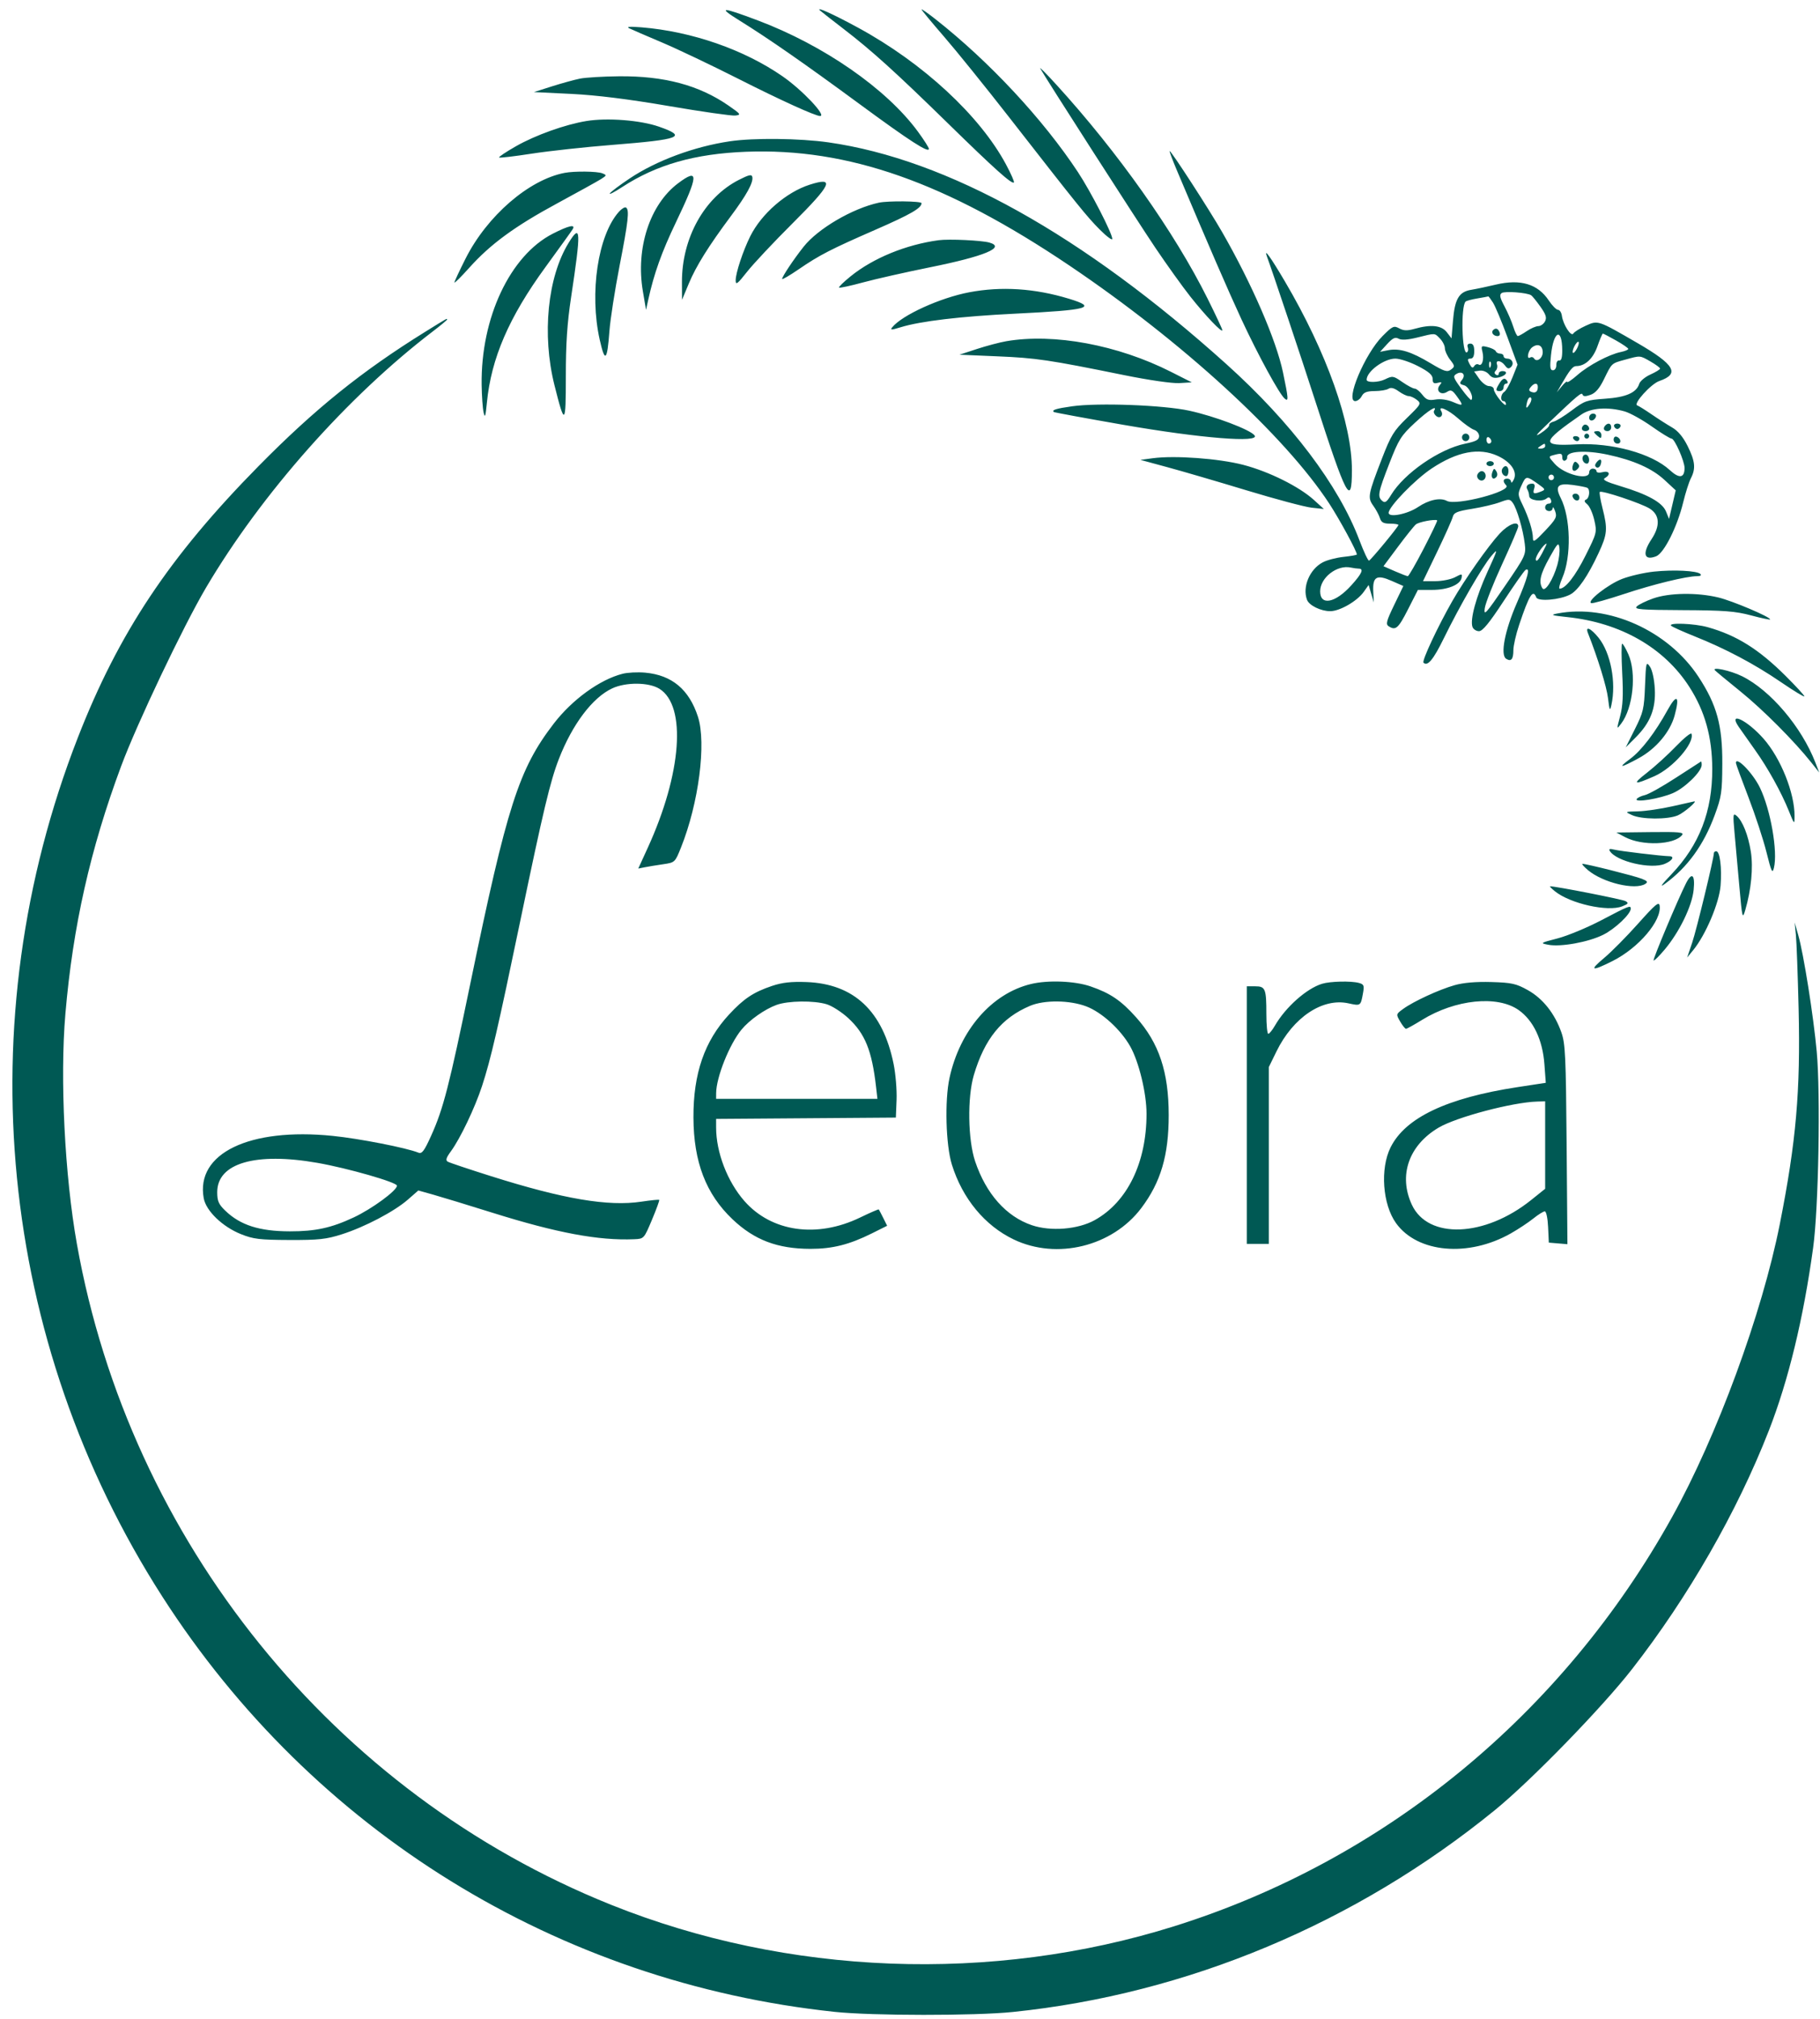 <?xml version="1.0" encoding="UTF-8"?> <svg xmlns="http://www.w3.org/2000/svg" viewBox="0 0 138.00 153.00" data-guides="{&quot;vertical&quot;:[],&quot;horizontal&quot;:[]}"><defs></defs><path fill="#005954" stroke="none" fill-opacity="1" stroke-width="1" stroke-opacity="1" clip-rule="evenodd" color="rgb(51, 51, 51)" fill-rule="evenodd" id="tSvg11fdf328ea4" title="Path 1" d="M56.07 1.554C58.301 2.938 61.006 4.82 65.239 7.933C68.995 10.694 70.431 11.62 70.431 11.28C70.431 11.184 70.053 10.591 69.591 9.963C67.208 6.723 62.46 3.43 57.451 1.544C54.69 0.505 54.383 0.507 56.07 1.554ZM62.184 0.799C62.283 0.89 63.074 1.509 63.941 2.175C66.101 3.833 67.895 5.455 71.918 9.388C75.435 12.826 76.727 13.983 76.879 13.828C76.927 13.779 76.654 13.16 76.273 12.451C74.287 8.756 69.995 4.787 65.098 2.117C63.193 1.078 61.799 0.448 62.184 0.799ZM69.875 0.715C69.875 0.767 70.638 1.689 71.57 2.764C72.503 3.839 74.73 6.595 76.518 8.888C81.786 15.644 82.414 16.422 83.4 17.41C83.916 17.927 84.339 18.241 84.339 18.108C84.339 17.689 82.708 14.52 81.732 13.042C79.085 9.033 75.02 4.67 70.941 1.461C70.355 0.999 69.875 0.664 69.875 0.715ZM47.716 2.147C47.92 2.247 49.035 2.729 50.195 3.219C51.354 3.709 53.982 4.96 56.036 5.999C59.185 7.593 61.825 8.793 62.184 8.793C62.696 8.793 60.828 6.817 59.341 5.787C56.417 3.759 52.448 2.381 48.643 2.072C47.753 2 47.462 2.024 47.716 2.147ZM78.878 5.192C79.285 5.928 86.226 16.735 87.612 18.791C88.473 20.068 89.666 21.731 90.264 22.487C91.408 23.932 92.683 25.268 92.683 25.021C92.683 24.941 92.177 23.861 91.559 22.622C89.049 17.59 84.759 11.525 80.092 6.411C79.338 5.584 78.792 5.036 78.878 5.192ZM43.975 5.959C43.55 6.045 42.59 6.31 41.843 6.547C41.39 6.691 40.937 6.835 40.484 6.979C41.429 7.025 42.375 7.071 43.32 7.117C45.221 7.21 47.657 7.513 50.708 8.036C53.211 8.465 55.481 8.789 55.752 8.757C56.215 8.702 56.183 8.655 55.226 7.993C53.001 6.455 50.356 5.749 46.935 5.782C45.733 5.793 44.401 5.873 43.975 5.959ZM44.471 9.171C42.857 9.434 40.602 10.241 39.124 11.082C38.376 11.508 37.799 11.893 37.842 11.937C37.885 11.981 38.997 11.85 40.314 11.646C41.632 11.442 44.378 11.143 46.418 10.982C51.617 10.57 52.151 10.361 49.958 9.597C48.556 9.108 46.048 8.913 44.471 9.171ZM55.334 10.709C52.629 11.112 49.771 12.172 47.746 13.524C46.989 14.029 46.311 14.539 46.239 14.658C46.167 14.777 46.584 14.563 47.165 14.183C49.761 12.486 52.68 11.652 56.556 11.502C64.296 11.202 71.712 13.809 81.094 20.13C89.635 25.885 97.426 33.02 100.792 38.17C101.577 39.371 102.882 41.777 102.882 42.024C102.882 42.064 102.432 42.145 101.883 42.203C101.333 42.261 100.621 42.447 100.298 42.617C99.302 43.144 98.737 44.485 99.103 45.458C99.263 45.885 100.152 46.32 100.863 46.32C101.588 46.32 102.899 45.564 103.404 44.856C103.528 44.682 103.652 44.508 103.776 44.335C103.841 44.555 103.905 44.775 103.97 44.996C104.035 45.216 104.099 45.436 104.164 45.657C104.151 45.38 104.139 45.105 104.126 44.828C104.073 43.701 104.384 43.523 105.526 44.025C105.82 44.154 106.114 44.283 106.408 44.412C106.176 44.891 105.945 45.369 105.713 45.848C105.123 47.066 105.06 47.311 105.294 47.462C105.826 47.806 106.021 47.635 106.763 46.178C107.012 45.688 107.262 45.199 107.511 44.709C107.867 44.709 108.224 44.708 108.58 44.708C109.77 44.706 110.724 44.317 110.823 43.794C110.884 43.471 110.854 43.468 110.325 43.748C110.015 43.911 109.342 44.045 108.83 44.045C108.52 44.045 108.209 44.045 107.899 44.045C108.257 43.301 108.616 42.556 108.974 41.812C109.566 40.583 110.096 39.399 110.152 39.179C110.236 38.848 110.483 38.744 111.621 38.562C112.373 38.441 113.322 38.217 113.73 38.063C114.409 37.808 114.491 37.812 114.709 38.116C115.021 38.552 115.483 40.13 115.614 41.207C115.716 42.041 115.674 42.129 114.099 44.429C112.656 46.535 112.491 46.717 112.582 46.09C112.638 45.703 113.232 44.199 113.902 42.747C114.572 41.294 115.12 40.012 115.12 39.896C115.12 39.438 114.373 39.727 113.712 40.439C112.836 41.385 111.039 43.944 110.116 45.562C109.01 47.5 107.801 50.084 107.935 50.221C108.238 50.531 108.681 50 109.481 48.366C110.674 45.929 112.397 42.944 113.07 42.15C113.606 41.517 113.594 41.571 112.792 43.327C111.919 45.237 111.448 46.974 111.652 47.52C111.718 47.694 111.939 47.836 112.144 47.836C112.414 47.836 112.926 47.212 113.998 45.577C114.812 44.334 115.565 43.263 115.67 43.197C116.064 42.948 115.837 43.813 115.015 45.696C114.097 47.799 113.744 49.637 114.203 49.927C114.581 50.166 114.75 49.966 114.75 49.279C114.75 48.939 114.948 48.07 115.191 47.348C115.95 45.092 116.24 44.624 116.483 45.27C116.608 45.605 118.255 45.471 119.052 45.061C119.648 44.754 120.399 43.662 121.206 41.925C121.877 40.485 121.911 40.098 121.507 38.508C121.349 37.882 121.257 37.331 121.303 37.284C121.442 37.142 124.441 38.141 125.087 38.545C125.85 39.023 125.9 39.852 125.226 40.864C124.504 41.951 124.656 42.516 125.576 42.159C126.173 41.927 127.176 39.929 127.626 38.075C127.804 37.346 128.066 36.522 128.21 36.246C128.591 35.512 128.534 34.953 127.962 33.803C127.619 33.115 127.232 32.653 126.784 32.395C126.416 32.183 125.716 31.737 125.229 31.402C124.741 31.067 124.252 30.762 124.143 30.725C123.811 30.612 125.185 29.093 125.814 28.877C127.392 28.334 126.998 27.645 124.17 26.005C121.14 24.249 121.177 24.261 120.23 24.69C119.792 24.888 119.371 25.152 119.296 25.277C119.13 25.55 118.521 24.606 118.428 23.93C118.393 23.683 118.262 23.482 118.136 23.482C118.01 23.482 117.694 23.163 117.435 22.773C116.602 21.52 115.283 21.126 113.42 21.571C112.774 21.725 111.933 21.902 111.549 21.965C110.624 22.115 110.307 22.654 110.171 24.307C110.134 24.753 110.098 25.199 110.061 25.644C109.942 25.489 109.822 25.334 109.703 25.179C109.3 24.655 108.495 24.57 107.258 24.921C106.708 25.077 106.43 25.069 106.094 24.886C105.689 24.664 105.589 24.71 104.833 25.468C103.488 26.817 101.981 30.4 102.758 30.4C102.921 30.4 103.144 30.229 103.253 30.02C103.403 29.734 103.643 29.641 104.233 29.639C104.663 29.637 105.135 29.558 105.282 29.462C105.464 29.345 105.712 29.407 106.053 29.655C106.329 29.856 106.672 30.02 106.815 30.02C106.959 30.02 107.238 30.15 107.436 30.307C107.782 30.583 107.751 30.637 106.675 31.681C105.679 32.648 105.468 32.99 104.783 34.759C103.728 37.482 103.685 37.716 104.13 38.331C104.333 38.612 104.558 39.031 104.63 39.264C104.732 39.593 104.902 39.686 105.398 39.686C105.748 39.686 106.034 39.732 106.034 39.787C106.034 39.916 103.971 42.417 103.806 42.488C103.737 42.517 103.407 41.817 103.072 40.931C101.503 36.783 97.904 32.019 93.013 27.618C82.1 17.797 71.831 12.075 62.812 10.789C60.635 10.479 57.129 10.441 55.334 10.709ZM89.238 12.916C91.587 18.482 93.158 22.103 94.132 24.2C95.407 26.942 97.001 29.862 97.413 30.212C97.716 30.468 97.699 30.22 97.281 28.22C96.765 25.76 94.921 21.511 92.664 17.582C91.68 15.869 88.814 11.447 88.687 11.447C88.649 11.447 88.897 12.108 89.238 12.916ZM42.809 13.102C40.101 13.621 36.94 16.354 35.303 19.594C34.838 20.515 34.457 21.331 34.457 21.407C34.457 21.484 34.956 20.991 35.565 20.311C37.188 18.5 39.014 17.163 42.245 15.415C43.826 14.559 45.325 13.73 45.576 13.57C46.011 13.294 46.016 13.274 45.669 13.135C45.278 12.979 43.556 12.959 42.809 13.102ZM56.015 13.637C53.404 14.97 51.695 18.046 51.708 21.39C51.709 21.834 51.711 22.279 51.713 22.724C51.885 22.311 52.057 21.898 52.23 21.486C52.784 20.158 53.728 18.647 55.421 16.375C56.608 14.782 57.13 13.831 57.045 13.418C56.998 13.194 56.8 13.236 56.015 13.637ZM51.41 13.895C49.271 15.504 48.191 18.818 48.745 22.074C48.825 22.544 48.905 23.013 48.985 23.482C49.04 23.229 49.096 22.977 49.151 22.724C49.59 20.729 50.169 19.109 51.252 16.848C52.978 13.247 53.008 12.695 51.41 13.895ZM61.398 13.996C59.622 14.564 57.743 16.191 56.889 17.902C56.34 19.002 55.782 20.687 55.782 21.244C55.782 21.628 55.913 21.53 56.646 20.599C57.121 19.995 58.666 18.35 60.078 16.943C63.075 13.956 63.334 13.378 61.398 13.996ZM66.63 15.362C64.634 15.798 62.023 17.326 60.937 18.695C60.177 19.653 59.305 20.959 59.305 21.14C59.305 21.211 59.866 20.884 60.551 20.415C62.129 19.333 62.973 18.898 66.417 17.395C69.05 16.245 69.875 15.768 69.875 15.398C69.875 15.237 67.329 15.21 66.63 15.362ZM46.929 16.049C45.337 17.826 44.679 22.202 45.472 25.743C45.871 27.522 46.04 27.372 46.209 25.093C46.275 24.207 46.62 21.989 46.975 20.165C47.643 16.737 47.736 15.9 47.465 15.728C47.377 15.673 47.136 15.817 46.929 16.049ZM41.914 17.711C38.675 19.366 36.452 24.087 36.52 29.168C36.532 30.002 36.598 30.94 36.667 31.253C36.769 31.715 36.816 31.58 36.917 30.527C37.243 27.153 38.592 24.034 41.372 20.225C42.423 18.785 43.346 17.5 43.424 17.37C43.66 16.973 43.119 17.096 41.914 17.711ZM43.111 18.412C41.517 21.005 41.084 25.366 42.039 29.184C42.822 32.309 42.906 32.246 42.904 28.539C42.902 26.041 43.004 24.512 43.302 22.534C44.071 17.443 44.045 16.893 43.111 18.412ZM71.173 18.205C68.695 18.54 66.209 19.558 64.503 20.937C63.973 21.364 63.576 21.751 63.62 21.796C63.664 21.84 64.484 21.664 65.443 21.403C66.402 21.143 68.678 20.629 70.501 20.261C74.652 19.425 76.286 18.746 75.021 18.384C74.431 18.216 71.947 18.1 71.173 18.205ZM96.07 19.454C96.439 20.441 98.711 27.228 99.733 30.4C102.08 37.678 102.502 38.477 102.508 35.651C102.516 32.109 100.598 26.708 97.416 21.31C96.325 19.46 95.802 18.738 96.07 19.454ZM73.491 22.151C71.296 22.566 68.403 23.881 67.654 24.804C67.478 25.02 67.581 25.02 68.297 24.8C69.805 24.336 72.834 23.977 76.945 23.774C82.577 23.497 83.255 23.31 81.054 22.641C78.456 21.851 75.936 21.688 73.491 22.151ZM116.096 22.375C116.185 22.431 116.5 22.82 116.797 23.238C117.222 23.838 117.296 24.075 117.149 24.356C117.046 24.553 116.819 24.714 116.644 24.715C116.469 24.716 116.075 24.886 115.769 25.093C115.463 25.3 115.157 25.47 115.088 25.471C115.02 25.471 114.865 25.152 114.743 24.761C114.622 24.37 114.321 23.673 114.075 23.212C113.726 22.558 113.679 22.337 113.864 22.209C114.096 22.049 115.776 22.173 116.096 22.375ZM113.2 22.928C113.373 23.197 113.863 24.367 114.29 25.527C114.549 26.23 114.808 26.934 115.067 27.637C114.94 27.955 114.813 28.274 114.686 28.592C114.476 29.117 114.196 29.615 114.063 29.698C113.78 29.876 113.739 30.4 114.008 30.4C114.11 30.4 114.19 30.506 114.187 30.637C114.178 30.94 113.268 29.815 113.267 29.499C113.266 29.369 113.105 29.262 112.908 29.262C112.711 29.262 112.376 29.013 112.163 28.707C112.034 28.523 111.905 28.338 111.776 28.153C111.916 28.132 112.057 28.112 112.197 28.091C112.437 28.057 112.738 28.179 112.899 28.377C113.107 28.632 113.314 28.689 113.687 28.593C114.223 28.455 114.384 28.125 113.915 28.125C113.762 28.125 113.637 28.216 113.637 28.326C113.637 28.436 113.546 28.47 113.435 28.399C113.3 28.314 113.295 28.209 113.421 28.081C113.524 27.976 113.564 27.772 113.51 27.628C113.369 27.253 113.83 27.306 114.114 27.699C114.297 27.951 114.406 27.978 114.573 27.81C114.831 27.55 114.656 27.178 114.275 27.178C114.128 27.178 114.008 27.092 114.008 26.988C114.008 26.884 113.889 26.799 113.745 26.799C113.601 26.799 113.455 26.72 113.421 26.623C113.387 26.527 113.117 26.386 112.822 26.311C112.317 26.183 112.292 26.204 112.405 26.661C112.546 27.237 112.378 27.793 112.113 27.626C112.011 27.561 111.861 27.616 111.782 27.747C111.675 27.923 111.581 27.88 111.425 27.582C111.252 27.251 111.265 27.178 111.498 27.178C111.691 27.178 111.783 26.994 111.783 26.609C111.783 26.213 111.692 26.041 111.485 26.041C111.299 26.041 111.226 26.145 111.291 26.319C111.349 26.472 111.321 26.644 111.23 26.701C110.851 26.941 110.751 23.241 111.126 22.858C111.185 22.798 111.586 22.689 112.018 22.618C112.449 22.546 112.821 22.476 112.845 22.463C112.868 22.45 113.028 22.66 113.2 22.928ZM32.229 25.155C27.415 28.143 23.867 31.002 19.604 35.327C12.843 42.188 9.001 47.955 5.906 55.891C-2.51 77.465 -0.132 101.63 12.313 121.009C23.735 138.795 42.286 150.245 63.292 152.474C66.108 152.773 73.921 152.778 76.791 152.483C90.017 151.124 102.805 145.771 113.359 137.175C116.09 134.95 121.475 129.416 123.755 126.49C128.016 121.022 131.722 114.563 134.121 108.421C135.607 104.617 136.744 99.923 137.481 94.554C137.891 91.563 138.048 82.933 137.751 79.688C137.504 76.987 136.756 72.279 136.35 70.864C136.259 70.548 136.169 70.232 136.078 69.916C136.11 70.232 136.141 70.548 136.173 70.864C136.225 71.385 136.317 73.901 136.378 76.455C136.526 82.692 136.192 86.52 134.952 92.772C133.605 99.566 130.187 108.854 126.775 114.989C118.474 129.919 105.013 140.974 89.036 145.984C75.194 150.324 59.739 149.735 46.325 144.355C25.296 135.92 9.846 116.813 5.829 94.27C4.906 89.093 4.538 81.729 4.958 76.834C5.526 70.21 6.843 64.359 9.183 58.071C10.385 54.839 13.887 47.478 15.617 44.545C19.808 37.441 26.359 30.044 32.835 25.103C33.421 24.655 33.901 24.257 33.901 24.217C33.901 24.113 33.95 24.086 32.229 25.155ZM113.209 25.024C113.038 25.2 113.244 25.472 113.549 25.472C113.706 25.472 113.768 25.357 113.704 25.188C113.591 24.886 113.405 24.825 113.209 25.024ZM109.187 25.661C109.391 25.87 109.557 26.2 109.557 26.394C109.557 26.588 109.734 26.977 109.95 27.257C110.322 27.74 110.325 27.78 110.015 28.012C109.733 28.222 109.514 28.153 108.463 27.524C107.002 26.649 106.118 26.376 105.271 26.54C105.062 26.581 104.852 26.621 104.643 26.662C104.822 26.466 105.001 26.27 105.18 26.075C105.601 25.616 105.789 25.527 106.047 25.668C106.266 25.788 106.738 25.759 107.457 25.581C108.869 25.232 108.762 25.227 109.187 25.661ZM118.455 26.562C118.457 27.106 118.383 27.352 118.226 27.32C118.098 27.293 118 27.448 118.006 27.667C118.012 27.89 117.901 28.062 117.751 28.062C117.536 28.062 117.507 27.843 117.601 26.929C117.792 25.059 118.449 24.777 118.455 26.562ZM122.535 25.804C123.043 26.09 123.461 26.378 123.462 26.443C123.464 26.508 123.213 26.613 122.906 26.676C122.007 26.86 120.454 27.681 119.61 28.419C119.181 28.795 118.827 29.032 118.825 28.945C118.823 28.859 118.646 29.002 118.432 29.262C118.302 29.42 118.173 29.578 118.043 29.736C118.143 29.562 118.243 29.389 118.343 29.215C119.015 28.048 119.255 27.746 119.509 27.746C120.19 27.746 120.792 27.186 121.123 26.248C121.31 25.717 121.496 25.282 121.536 25.282C121.577 25.282 122.026 25.517 122.535 25.804ZM76.302 25.86C75.808 25.945 74.807 26.209 74.077 26.448C73.634 26.593 73.192 26.738 72.749 26.883C73.707 26.924 74.665 26.964 75.623 27.005C78.574 27.13 79.525 27.27 85.195 28.422C87.111 28.811 88.879 29.067 89.426 29.034C89.739 29.015 90.052 28.997 90.365 28.978C89.84 28.712 89.314 28.447 88.789 28.181C84.752 26.138 79.917 25.24 76.302 25.86ZM119.571 26.419C119.452 26.646 119.314 26.788 119.263 26.736C119.212 26.684 119.267 26.456 119.385 26.23C119.504 26.004 119.643 25.861 119.694 25.913C119.745 25.965 119.689 26.193 119.571 26.419ZM116.975 26.704C116.975 27.157 116.511 27.484 116.319 27.166C116.257 27.065 116.13 27.031 116.035 27.091C115.72 27.29 115.856 26.561 116.179 26.319C116.607 25.999 116.975 26.177 116.975 26.704ZM125.155 27.402C125.551 27.63 125.875 27.869 125.875 27.934C125.875 27.999 125.546 28.201 125.143 28.383C124.741 28.564 124.359 28.881 124.295 29.087C124.085 29.762 123.291 30.109 121.709 30.218C120.323 30.314 120.141 30.377 119.187 31.098C118.621 31.525 117.996 31.91 117.798 31.953C117.6 31.997 117.453 32.115 117.47 32.214C117.488 32.314 117.196 32.593 116.821 32.834C116.327 33.151 116.47 32.957 117.346 32.124C119.659 29.922 119.928 29.696 119.997 29.905C120.045 30.054 120.221 30.059 120.601 29.923C120.978 29.788 121.28 29.438 121.622 28.737C122.229 27.495 122.172 27.547 123.23 27.257C124.402 26.934 124.332 26.929 125.155 27.402ZM107.523 27.749C108.347 28.174 108.63 28.422 108.63 28.719C108.63 29.027 108.716 29.094 109.012 29.015C109.33 28.93 109.356 28.959 109.168 29.191C108.829 29.608 109.255 29.997 109.723 29.698C110.011 29.514 110.126 29.566 110.46 30.027C110.994 30.765 110.966 30.806 110.169 30.466C109.758 30.29 109.227 30.215 108.845 30.279C108.32 30.366 108.145 30.302 107.849 29.918C107.652 29.662 107.391 29.452 107.269 29.452C107.147 29.452 106.725 29.228 106.331 28.955C105.645 28.478 105.59 28.47 105.01 28.753C104.515 28.994 103.624 29.013 103.624 28.782C103.624 28.149 104.944 27.178 105.804 27.178C106.141 27.178 106.914 27.435 107.523 27.749ZM113.022 27.782C112.963 27.933 112.919 27.888 112.91 27.667C112.902 27.467 112.946 27.356 113.007 27.419C113.069 27.481 113.075 27.645 113.022 27.782ZM110.854 28.79C110.644 29.049 110.667 29.108 111.012 29.2C111.371 29.296 111.769 30.098 111.563 30.309C111.519 30.353 111.176 29.969 110.801 29.455C110.184 28.611 110.15 28.503 110.44 28.335C110.879 28.082 111.17 28.401 110.854 28.79ZM113.682 29.07C113.385 29.556 113.392 29.642 113.73 29.642C113.883 29.642 114.008 29.514 114.008 29.357C114.008 29.201 114.096 29.073 114.204 29.073C114.312 29.073 114.349 28.988 114.286 28.883C114.113 28.598 113.937 28.653 113.682 29.07ZM116.604 29.326C116.604 29.684 116.425 29.822 116.117 29.701C115.914 29.621 115.902 29.536 116.066 29.335C116.336 29.002 116.604 28.998 116.604 29.326ZM116.004 30.589C115.731 31.037 115.659 30.985 115.798 30.441C115.856 30.212 115.977 30.07 116.065 30.126C116.153 30.182 116.126 30.39 116.004 30.589ZM81.292 30.792C80.074 30.964 79.728 31.072 79.904 31.224C79.946 31.261 82.317 31.698 85.173 32.195C91.028 33.215 95.6 33.581 95.121 32.992C94.762 32.55 92.108 31.548 90.18 31.127C88.22 30.699 83.271 30.512 81.292 30.792ZM108.736 31.136C108.68 31.229 108.751 31.403 108.894 31.524C109.183 31.77 109.479 31.488 109.279 31.158C108.997 30.691 109.798 31.037 110.561 31.712C111.023 32.121 111.571 32.511 111.778 32.577C111.984 32.645 112.153 32.858 112.153 33.052C112.153 33.33 111.926 33.453 111.087 33.627C109.115 34.038 106.466 35.873 105.472 37.517C105.149 38.051 105.017 38.14 104.81 37.964C104.429 37.641 104.487 37.331 105.347 35.122C106.058 33.294 106.229 33.022 107.284 32.042C108.299 31.1 109.036 30.64 108.736 31.136ZM123.187 31.18C123.595 31.296 124.518 31.807 125.239 32.317C125.96 32.826 126.639 33.242 126.746 33.242C126.975 33.242 127.73 34.949 127.73 35.467C127.73 36.234 127.33 36.292 126.611 35.628C125.248 34.369 122.215 33.534 119.532 33.678C116.794 33.825 116.841 33.541 119.904 31.416C120.631 30.912 121.915 30.82 123.187 31.18ZM120.498 31.647C120.498 31.982 120.897 31.924 121.012 31.572C121.052 31.448 120.953 31.347 120.791 31.347C120.63 31.347 120.498 31.482 120.498 31.647ZM120.06 32.237C119.851 32.45 119.933 32.674 120.22 32.674C120.373 32.674 120.498 32.594 120.498 32.496C120.498 32.257 120.208 32.085 120.06 32.237ZM121.734 32.232C121.521 32.45 121.599 32.674 121.889 32.674C122.042 32.674 122.167 32.546 122.167 32.39C122.167 32.094 121.947 32.014 121.734 32.232ZM122.388 32.309C122.424 32.421 122.533 32.513 122.63 32.513C122.727 32.513 122.836 32.421 122.873 32.309C122.909 32.197 122.8 32.105 122.63 32.105C122.46 32.105 122.351 32.197 122.388 32.309ZM120.869 32.746C120.869 32.785 120.994 32.923 121.147 33.053C121.375 33.246 121.425 33.233 121.425 32.981C121.425 32.812 121.3 32.674 121.147 32.674C120.994 32.674 120.869 32.706 120.869 32.746ZM110.855 33.148C110.855 33.304 110.981 33.432 111.134 33.432C111.287 33.432 111.412 33.304 111.412 33.148C111.412 32.991 111.287 32.863 111.134 32.863C110.981 32.863 110.855 32.991 110.855 33.148ZM120.127 33.053C120.127 33.157 120.211 33.242 120.312 33.242C120.414 33.242 120.498 33.157 120.498 33.053C120.498 32.949 120.414 32.863 120.312 32.863C120.211 32.863 120.127 32.949 120.127 33.053ZM113.081 33.443C113.081 33.541 112.997 33.621 112.895 33.621C112.793 33.621 112.71 33.489 112.71 33.326C112.71 33.164 112.793 33.083 112.895 33.148C112.997 33.212 113.081 33.345 113.081 33.443ZM119.293 33.242C119.356 33.347 119.486 33.432 119.582 33.432C119.678 33.432 119.756 33.347 119.756 33.242C119.756 33.138 119.626 33.053 119.467 33.053C119.308 33.053 119.23 33.138 119.293 33.242ZM122.352 33.322C122.352 33.486 122.484 33.621 122.646 33.621C122.973 33.621 122.916 33.214 122.573 33.096C122.451 33.055 122.352 33.156 122.352 33.322ZM117.16 33.811C117.16 33.915 117.014 33.999 116.836 33.998C116.558 33.995 116.552 33.968 116.789 33.811C117.139 33.58 117.16 33.58 117.16 33.811ZM113.576 34.557C114.567 35.017 115.064 35.744 114.788 36.329C114.679 36.56 114.584 36.642 114.577 36.512C114.57 36.382 114.439 36.275 114.286 36.275C113.959 36.275 113.926 36.494 114.209 36.784C114.649 37.233 110.407 38.344 109.708 37.962C109.213 37.691 108.339 37.877 107.521 38.428C106.721 38.967 105.292 39.249 105.292 38.868C105.292 38.408 107.288 36.349 108.545 35.512C110.492 34.215 112.158 33.899 113.576 34.557ZM121.923 34.462C123.869 34.881 125.273 35.507 126.209 36.373C126.493 36.636 126.777 36.899 127.061 37.162C126.977 37.523 126.892 37.883 126.808 38.243C126.723 38.604 126.639 38.965 126.554 39.325C126.476 39.136 126.399 38.947 126.321 38.758C126.04 38.077 124.932 37.463 122.848 36.837C121.78 36.516 121.474 36.357 121.689 36.234C122.157 35.966 122.037 35.651 121.518 35.784C121.25 35.853 121.054 35.821 121.054 35.71C121.054 35.604 120.929 35.517 120.776 35.517C120.623 35.517 120.498 35.645 120.498 35.801C120.498 36.436 118.62 35.972 117.891 35.156C117.403 34.61 117.401 34.599 117.787 34.493C118.378 34.33 118.458 34.353 118.458 34.68C118.458 34.845 118.548 34.949 118.658 34.912C118.767 34.874 118.846 34.761 118.832 34.659C118.769 34.189 120.224 34.096 121.923 34.462ZM120.036 34.566C119.9 34.792 120.073 35.138 120.323 35.138C120.549 35.138 120.551 34.625 120.325 34.483C120.23 34.422 120.1 34.46 120.036 34.566ZM87.398 34.729C87.089 34.77 86.78 34.812 86.471 34.853C87.151 35.038 87.831 35.222 88.511 35.406C89.633 35.709 92.345 36.502 94.537 37.167C96.73 37.832 98.941 38.421 99.451 38.476C99.761 38.509 100.07 38.542 100.379 38.575C100.132 38.35 99.884 38.125 99.637 37.9C98.513 36.877 96.214 35.735 94.262 35.228C92.401 34.746 89.071 34.503 87.398 34.729ZM121.072 35.022C120.92 35.208 120.912 35.332 121.047 35.417C121.154 35.485 121.294 35.404 121.357 35.236C121.513 34.819 121.341 34.69 121.072 35.022ZM112.71 35.138C112.71 35.242 112.835 35.327 112.988 35.327C113.141 35.327 113.266 35.242 113.266 35.138C113.266 35.033 113.141 34.948 112.988 34.948C112.835 34.948 112.71 35.033 112.71 35.138ZM119.276 35.209C119.119 35.627 119.328 35.841 119.611 35.551C119.778 35.38 119.779 35.275 119.614 35.106C119.449 34.937 119.368 34.962 119.276 35.209ZM113.915 35.517C113.78 35.74 113.955 36.085 114.204 36.085C114.3 36.085 114.379 35.915 114.379 35.706C114.379 35.307 114.109 35.196 113.915 35.517ZM113.16 35.767C113.012 36.163 113.197 36.421 113.447 36.166C113.552 36.058 113.555 35.877 113.454 35.71C113.311 35.475 113.267 35.483 113.16 35.767ZM112.051 35.912C111.86 36.228 112.289 36.591 112.545 36.329C112.759 36.111 112.625 35.706 112.339 35.706C112.249 35.706 112.119 35.799 112.051 35.912ZM117.799 36.291C117.74 36.39 117.612 36.421 117.515 36.36C117.419 36.299 117.388 36.168 117.448 36.069C117.508 35.971 117.636 35.94 117.732 36.001C117.829 36.062 117.859 36.192 117.799 36.291ZM116.68 36.719C117.174 37.07 117.19 37.114 116.865 37.244C116.296 37.472 116.201 37.435 116.326 37.033C116.405 36.777 116.359 36.654 116.184 36.654C115.825 36.654 115.662 36.855 115.816 37.107C115.887 37.223 115.947 37.443 115.95 37.597C115.956 37.926 116.936 38.06 117.268 37.778C117.419 37.651 117.522 37.683 117.596 37.881C117.663 38.059 117.6 38.17 117.433 38.17C117.283 38.17 117.16 38.298 117.16 38.455C117.16 38.796 117.71 38.841 117.731 38.502C117.739 38.372 117.824 38.482 117.919 38.747C118.073 39.174 117.987 39.342 117.163 40.215C116.38 41.045 116.233 41.136 116.233 40.789C116.233 40.245 115.911 39.209 115.439 38.239C115.072 37.483 115.07 37.43 115.378 36.766C115.713 36.045 115.728 36.045 116.68 36.719ZM120.359 36.971C120.585 37.108 120.518 37.751 120.266 37.858C120.097 37.93 120.121 38.029 120.356 38.224C120.532 38.371 120.772 38.911 120.888 39.424C121.094 40.341 121.083 40.386 120.22 42.11C119.438 43.67 118.699 44.614 118.258 44.614C118.176 44.614 118.268 44.245 118.463 43.794C119.159 42.185 119.1 39.243 118.341 37.744C117.885 36.841 118.109 36.596 119.247 36.753C119.782 36.826 120.282 36.925 120.359 36.971ZM119.242 37.637C119.357 37.989 119.756 38.047 119.756 37.712C119.756 37.547 119.624 37.412 119.463 37.412C119.301 37.412 119.202 37.513 119.242 37.637ZM107.954 41.57C107.357 42.723 106.813 43.666 106.745 43.666C106.677 43.666 106.234 43.497 105.761 43.29C105.474 43.164 105.188 43.039 104.901 42.913C105.267 42.422 105.634 41.93 106 41.438C106.604 40.627 107.214 39.865 107.355 39.746C107.576 39.558 108.783 39.328 108.974 39.436C109.01 39.457 108.551 40.417 107.954 41.57ZM118.086 42.81C117.759 43.942 117.148 44.899 116.952 44.584C116.655 44.104 116.791 43.514 117.485 42.268C118.114 41.137 118.186 41.068 118.243 41.534C118.277 41.817 118.207 42.391 118.086 42.81ZM116.913 41.958C116.653 42.446 116.489 42.608 116.448 42.415C116.399 42.181 117.062 41.203 117.27 41.203C117.295 41.203 117.134 41.543 116.913 41.958ZM103.021 43.095C103.431 43.1 103.271 43.465 102.468 44.355C101.248 45.708 100.1 45.931 100.1 44.816C100.1 43.782 101.376 42.79 102.418 43.013C102.622 43.057 102.894 43.094 103.021 43.095ZM125.393 43.322C124.669 43.399 123.594 43.646 123.004 43.871C121.942 44.277 120.276 45.581 120.655 45.71C120.763 45.747 121.878 45.437 123.132 45.021C125.384 44.275 127.878 43.666 128.686 43.666C128.937 43.666 129.032 43.6 128.926 43.498C128.667 43.251 126.9 43.163 125.393 43.322ZM125.348 45.355C124.804 45.547 124.243 45.822 124.103 45.965C123.888 46.185 124.42 46.227 127.597 46.241C130.73 46.255 131.582 46.321 132.783 46.642C133.573 46.853 134.22 46.989 134.22 46.945C134.22 46.75 131.362 45.539 130.295 45.282C128.679 44.892 126.571 44.924 125.348 45.355ZM118.087 46.495C117.529 46.602 117.634 46.64 118.829 46.766C122.874 47.191 126.182 49.081 128.093 52.058C129.273 53.895 129.822 55.855 129.83 58.26C129.842 61.48 128.852 64.042 126.742 66.253C125.962 67.07 125.806 67.299 126.247 66.978C127.944 65.743 129.178 64.044 130.007 61.801C130.533 60.379 130.582 60.053 130.592 57.881C130.607 54.985 130.179 53.42 128.793 51.303C126.498 47.796 121.947 45.752 118.087 46.495ZM126.719 47.428C126.816 47.516 127.605 47.871 128.472 48.218C130.833 49.16 133.027 50.322 135.025 51.687C136.01 52.36 136.816 52.85 136.816 52.775C136.816 52.701 136.169 51.998 135.379 51.212C133.345 49.192 131.679 48.151 129.491 47.534C128.477 47.247 126.435 47.169 126.719 47.428ZM120.404 47.978C121.158 49.887 121.819 52.031 121.926 52.913C122.041 53.863 122.072 53.926 122.183 53.427C122.56 51.721 122.13 49.474 121.207 48.329C120.626 47.609 120.181 47.414 120.404 47.978ZM123.003 51.011C123.091 52.69 123.052 53.492 122.846 54.27C122.574 55.299 122.574 55.301 122.926 54.839C123.827 53.652 124.101 51.011 123.47 49.589C123.273 49.146 123.061 48.784 122.999 48.784C122.937 48.784 122.939 49.786 123.003 51.011ZM124.732 51.983C124.664 53.722 124.602 53.988 123.964 55.258C123.733 55.719 123.501 56.18 123.27 56.64C123.517 56.394 123.764 56.147 124.011 55.901C125.132 54.783 125.557 53.708 125.474 52.204C125.433 51.472 125.282 50.784 125.106 50.527C124.821 50.11 124.803 50.178 124.732 51.983ZM130.048 50.814C130.15 50.916 131.026 51.64 131.995 52.425C133.679 53.788 136.052 56.169 137.338 57.786C137.539 58.039 137.739 58.292 137.94 58.544C137.842 58.292 137.745 58.039 137.647 57.786C136.603 55.093 134.241 52.313 132.094 51.251C131.215 50.816 129.731 50.499 130.048 50.814ZM47.205 51.064C45.479 51.505 43.39 53.018 41.989 54.839C39.338 58.289 38.451 61.051 35.659 74.559C34.057 82.311 33.612 84.037 32.691 86.075C32.166 87.236 31.993 87.466 31.725 87.357C30.821 86.99 27.244 86.29 25.231 86.086C18.903 85.444 14.826 87.413 15.447 90.811C15.621 91.768 16.861 92.965 18.261 93.529C19.204 93.909 19.682 93.967 21.941 93.976C24.162 93.984 24.738 93.922 25.927 93.542C27.67 92.986 29.903 91.812 30.932 90.911C31.195 90.682 31.457 90.452 31.719 90.223C32.098 90.329 32.477 90.436 32.856 90.542C33.482 90.718 35.496 91.333 37.332 91.908C42.228 93.442 45.39 94.032 48.087 93.918C48.827 93.886 48.83 93.883 49.436 92.441C49.77 91.646 50.017 90.968 49.985 90.936C49.953 90.903 49.346 90.963 48.636 91.07C46.112 91.449 42.736 90.877 37.219 89.135C35.556 88.61 34.087 88.118 33.954 88.042C33.77 87.937 33.827 87.748 34.193 87.249C34.9 86.285 36.012 83.954 36.55 82.309C37.212 80.286 37.748 77.969 39.456 69.762C41.189 61.433 41.724 59.191 42.38 57.511C43.408 54.876 44.928 52.867 46.418 52.171C47.454 51.687 49.198 51.701 49.998 52.2C52.073 53.493 51.695 58.623 49.108 64.269C48.871 64.788 48.634 65.307 48.396 65.825C48.561 65.792 48.726 65.76 48.891 65.727C49.162 65.673 49.789 65.57 50.283 65.498C51.174 65.368 51.184 65.359 51.636 64.23C52.978 60.883 53.569 56.316 52.92 54.317C52.248 52.25 50.946 51.163 48.921 50.979C48.36 50.928 47.588 50.966 47.205 51.064ZM126.446 53.806C125.507 55.513 124.459 56.882 123.611 57.509C122.625 58.239 122.858 58.221 124.255 57.46C125.566 56.746 126.634 55.478 126.976 54.23C127.385 52.736 127.143 52.541 126.446 53.806ZM131.837 55.086C132.07 55.424 132.622 56.207 133.064 56.825C134.037 58.185 135.064 60.035 135.64 61.466C136.058 62.505 136.066 62.512 136.07 61.853C136.081 60.106 135.027 57.47 133.724 55.989C132.48 54.575 130.997 53.865 131.837 55.086ZM127.079 56.563C126.468 57.199 125.468 58.108 124.856 58.583C123.728 59.459 123.873 59.519 125.445 58.825C126.845 58.207 128.49 56.327 128.257 55.612C128.22 55.5 127.69 55.928 127.079 56.563ZM127.083 58.937C126.065 59.601 125.002 60.196 124.721 60.259C124.441 60.322 124.161 60.457 124.1 60.558C123.923 60.85 125.858 60.535 126.847 60.109C127.756 59.718 129.028 58.474 129.028 57.975C129.028 57.819 129.007 57.7 128.981 57.711C128.956 57.721 128.102 58.273 127.083 58.937ZM131.624 57.824C131.624 57.897 132.049 59.06 132.569 60.408C133.088 61.757 133.706 63.638 133.942 64.588C134.312 66.075 134.39 66.24 134.505 65.777C134.812 64.543 134.253 61.351 133.438 59.681C132.9 58.58 131.624 57.274 131.624 57.824ZM126.803 61.108C125.936 61.304 124.768 61.475 124.207 61.488C123.189 61.513 123.188 61.514 123.743 61.773C124.465 62.111 126.463 62.122 127.226 61.792C127.699 61.588 128.757 60.68 128.454 60.738C128.413 60.746 127.67 60.913 126.803 61.108ZM131.517 63.093C131.593 63.927 131.758 65.761 131.884 67.168C132.102 69.611 132.123 69.692 132.334 68.968C132.786 67.417 132.945 65.75 132.757 64.553C132.557 63.286 132.128 62.209 131.669 61.822C131.407 61.601 131.392 61.727 131.517 63.093ZM123.227 63.446C124.521 64.125 126.931 64.038 127.539 63.289C127.714 63.073 127.325 63.036 125.152 63.062C124.287 63.072 123.421 63.083 122.556 63.093C122.78 63.211 123.003 63.328 123.227 63.446ZM122.059 64.489C122.542 65.288 125.196 65.907 126.24 65.465C126.809 65.224 126.998 64.896 126.571 64.89C126.009 64.882 122.836 64.503 122.404 64.392C122.066 64.306 121.965 64.334 122.059 64.489ZM129.954 64.657C129.952 65.052 128.644 70.446 128.311 71.432C128.183 71.811 128.055 72.19 127.927 72.569C128.082 72.38 128.237 72.19 128.392 72.001C129.336 70.845 130.359 68.431 130.462 67.113C130.568 65.76 130.41 64.514 130.132 64.514C130.035 64.514 129.955 64.578 129.954 64.657ZM120.405 65.944C121.54 66.899 123.985 67.485 124.757 66.986C124.973 66.847 124.916 66.767 124.478 66.596C123.922 66.378 120.249 65.456 119.989 65.469C119.912 65.473 120.099 65.686 120.405 65.944ZM127.838 66.948C127.224 68.161 125.309 72.717 125.382 72.792C125.425 72.836 125.804 72.463 126.224 71.962C127.345 70.627 128.295 68.67 128.419 67.444C128.537 66.279 128.285 66.064 127.838 66.948ZM117.902 67.549C119.069 68.487 121.91 69.122 123.001 68.689C123.468 68.503 123.509 68.44 123.255 68.294C123.014 68.157 117.914 67.156 117.536 67.172C117.482 67.174 117.647 67.344 117.902 67.549ZM124.207 70.001C123.34 70.973 122.185 72.14 121.64 72.595C120.47 73.572 120.662 73.643 122.278 72.83C124.253 71.836 126.004 69.778 125.841 68.641C125.793 68.302 125.517 68.532 124.207 70.001ZM121.424 69.74C120.353 70.302 118.859 70.922 118.105 71.118C116.776 71.463 116.754 71.478 117.397 71.601C118.342 71.782 120.427 71.405 121.552 70.849C122.454 70.403 123.65 69.273 123.65 68.867C123.65 68.589 123.521 68.64 121.424 69.74ZM58.533 74.722C57.124 75.198 56.393 75.685 55.274 76.894C53.416 78.902 52.566 81.365 52.58 84.699C52.594 88.066 53.527 90.493 55.541 92.405C57.201 93.98 58.949 94.643 61.45 94.647C63.12 94.649 64.399 94.327 66.113 93.473C66.497 93.281 66.881 93.09 67.266 92.898C67.167 92.7 67.069 92.503 66.971 92.305C66.808 91.979 66.657 91.688 66.633 91.66C66.61 91.632 65.974 91.907 65.22 92.272C61.948 93.855 58.505 93.366 56.448 91.028C55.154 89.556 54.299 87.337 54.299 85.45C54.299 85.233 54.299 85.016 54.299 84.799C56.57 84.782 58.842 84.765 61.113 84.749C63.385 84.732 65.656 84.716 67.928 84.699C67.946 84.249 67.964 83.8 67.982 83.35C68.011 82.608 67.91 81.386 67.757 80.635C66.939 76.624 64.75 74.565 61.16 74.428C59.992 74.384 59.311 74.46 58.533 74.722ZM78.172 74.576C75.194 75.293 72.784 78.07 71.996 81.694C71.622 83.408 71.715 86.787 72.175 88.262C72.979 90.84 74.672 92.887 76.865 93.936C80.135 95.5 84.342 94.466 86.536 91.559C88.016 89.598 88.618 87.557 88.617 84.51C88.615 81.24 87.88 79.041 86.141 77.096C85.002 75.823 84.192 75.273 82.69 74.756C81.496 74.345 79.467 74.264 78.172 74.576ZM100.242 74.559C99.063 74.921 97.48 76.328 96.666 77.737C96.471 78.074 96.246 78.35 96.166 78.35C96.086 78.35 96.021 77.675 96.021 76.849C96.021 74.927 95.948 74.749 95.167 74.749C94.957 74.749 94.747 74.749 94.537 74.749C94.537 78.002 94.537 81.256 94.537 84.51C94.537 87.763 94.537 91.017 94.537 94.27C94.816 94.27 95.094 94.27 95.372 94.27C95.65 94.27 95.928 94.27 96.206 94.27C96.206 92.037 96.206 89.805 96.206 87.572C96.206 85.34 96.206 83.107 96.206 80.874C96.4 80.478 96.594 80.082 96.787 79.686C98.05 77.103 100.28 75.611 102.239 76.039C103.172 76.242 103.17 76.243 103.344 75.295C103.456 74.688 103.422 74.599 103.037 74.494C102.445 74.332 100.86 74.368 100.242 74.559ZM110.299 74.663C109.117 74.997 107.181 75.89 106.391 76.465C105.848 76.86 105.847 76.866 106.165 77.417C106.341 77.721 106.54 77.971 106.608 77.971C106.676 77.971 107.221 77.669 107.82 77.299C110.352 75.738 113.542 75.412 115.152 76.55C116.269 77.34 116.967 78.809 117.104 80.659C117.139 81.127 117.173 81.595 117.208 82.063C116.497 82.172 115.786 82.281 115.075 82.389C109.714 83.208 106.565 84.7 105.44 86.955C104.635 88.567 104.831 91.28 105.854 92.701C107.48 94.961 111.343 95.303 114.564 93.472C115.125 93.154 115.888 92.648 116.26 92.35C116.631 92.051 117.024 91.806 117.132 91.806C117.243 91.806 117.352 92.32 117.383 92.991C117.401 93.386 117.42 93.781 117.438 94.175C117.673 94.195 117.908 94.215 118.143 94.235C118.378 94.255 118.614 94.274 118.849 94.294C118.829 91.779 118.808 89.264 118.788 86.749C118.734 80.056 118.689 79.095 118.393 78.251C117.887 76.811 116.989 75.678 115.847 75.04C114.964 74.546 114.629 74.472 113.081 74.426C111.926 74.392 110.968 74.474 110.299 74.663ZM62.687 76.111C63.091 76.235 63.822 76.704 64.309 77.152C65.591 78.329 66.113 79.618 66.427 82.377C66.462 82.677 66.496 82.978 66.53 83.278C64.492 83.278 62.453 83.278 60.414 83.278C58.376 83.278 56.337 83.278 54.299 83.278C54.299 83.135 54.3 82.993 54.301 82.851C54.307 81.647 55.304 79.149 56.224 78.032C56.821 77.306 57.985 76.485 58.878 76.16C59.759 75.838 61.715 75.814 62.687 76.111ZM82.373 76.274C83.553 76.725 84.981 78.029 85.704 79.314C86.359 80.479 86.935 82.862 86.935 84.41C86.935 88.112 85.482 91.093 83.008 92.469C81.74 93.175 79.673 93.342 78.239 92.855C76.294 92.195 74.769 90.479 73.939 88.016C73.389 86.385 73.34 83.171 73.839 81.483C74.653 78.733 75.948 77.138 78.106 76.228C79.19 75.772 81.113 75.793 82.373 76.274ZM117.16 86.781C117.16 87.886 117.16 88.99 117.16 90.095C116.807 90.378 116.455 90.661 116.102 90.944C112.578 93.771 108.279 93.941 107.052 91.302C106.022 89.087 106.817 86.799 109.081 85.461C110.437 84.66 114.684 83.537 116.557 83.484C116.758 83.478 116.959 83.473 117.16 83.467C117.16 84.572 117.16 85.676 117.16 86.781ZM24.073 88.131C26.376 88.535 30.1 89.604 30.1 89.86C30.1 90.227 28.205 91.617 26.819 92.266C25.123 93.06 23.916 93.323 21.978 93.32C19.669 93.317 18.213 92.85 17.073 91.746C16.576 91.265 16.47 91.022 16.47 90.351C16.47 88.154 19.375 87.306 24.073 88.131Z"></path></svg> 